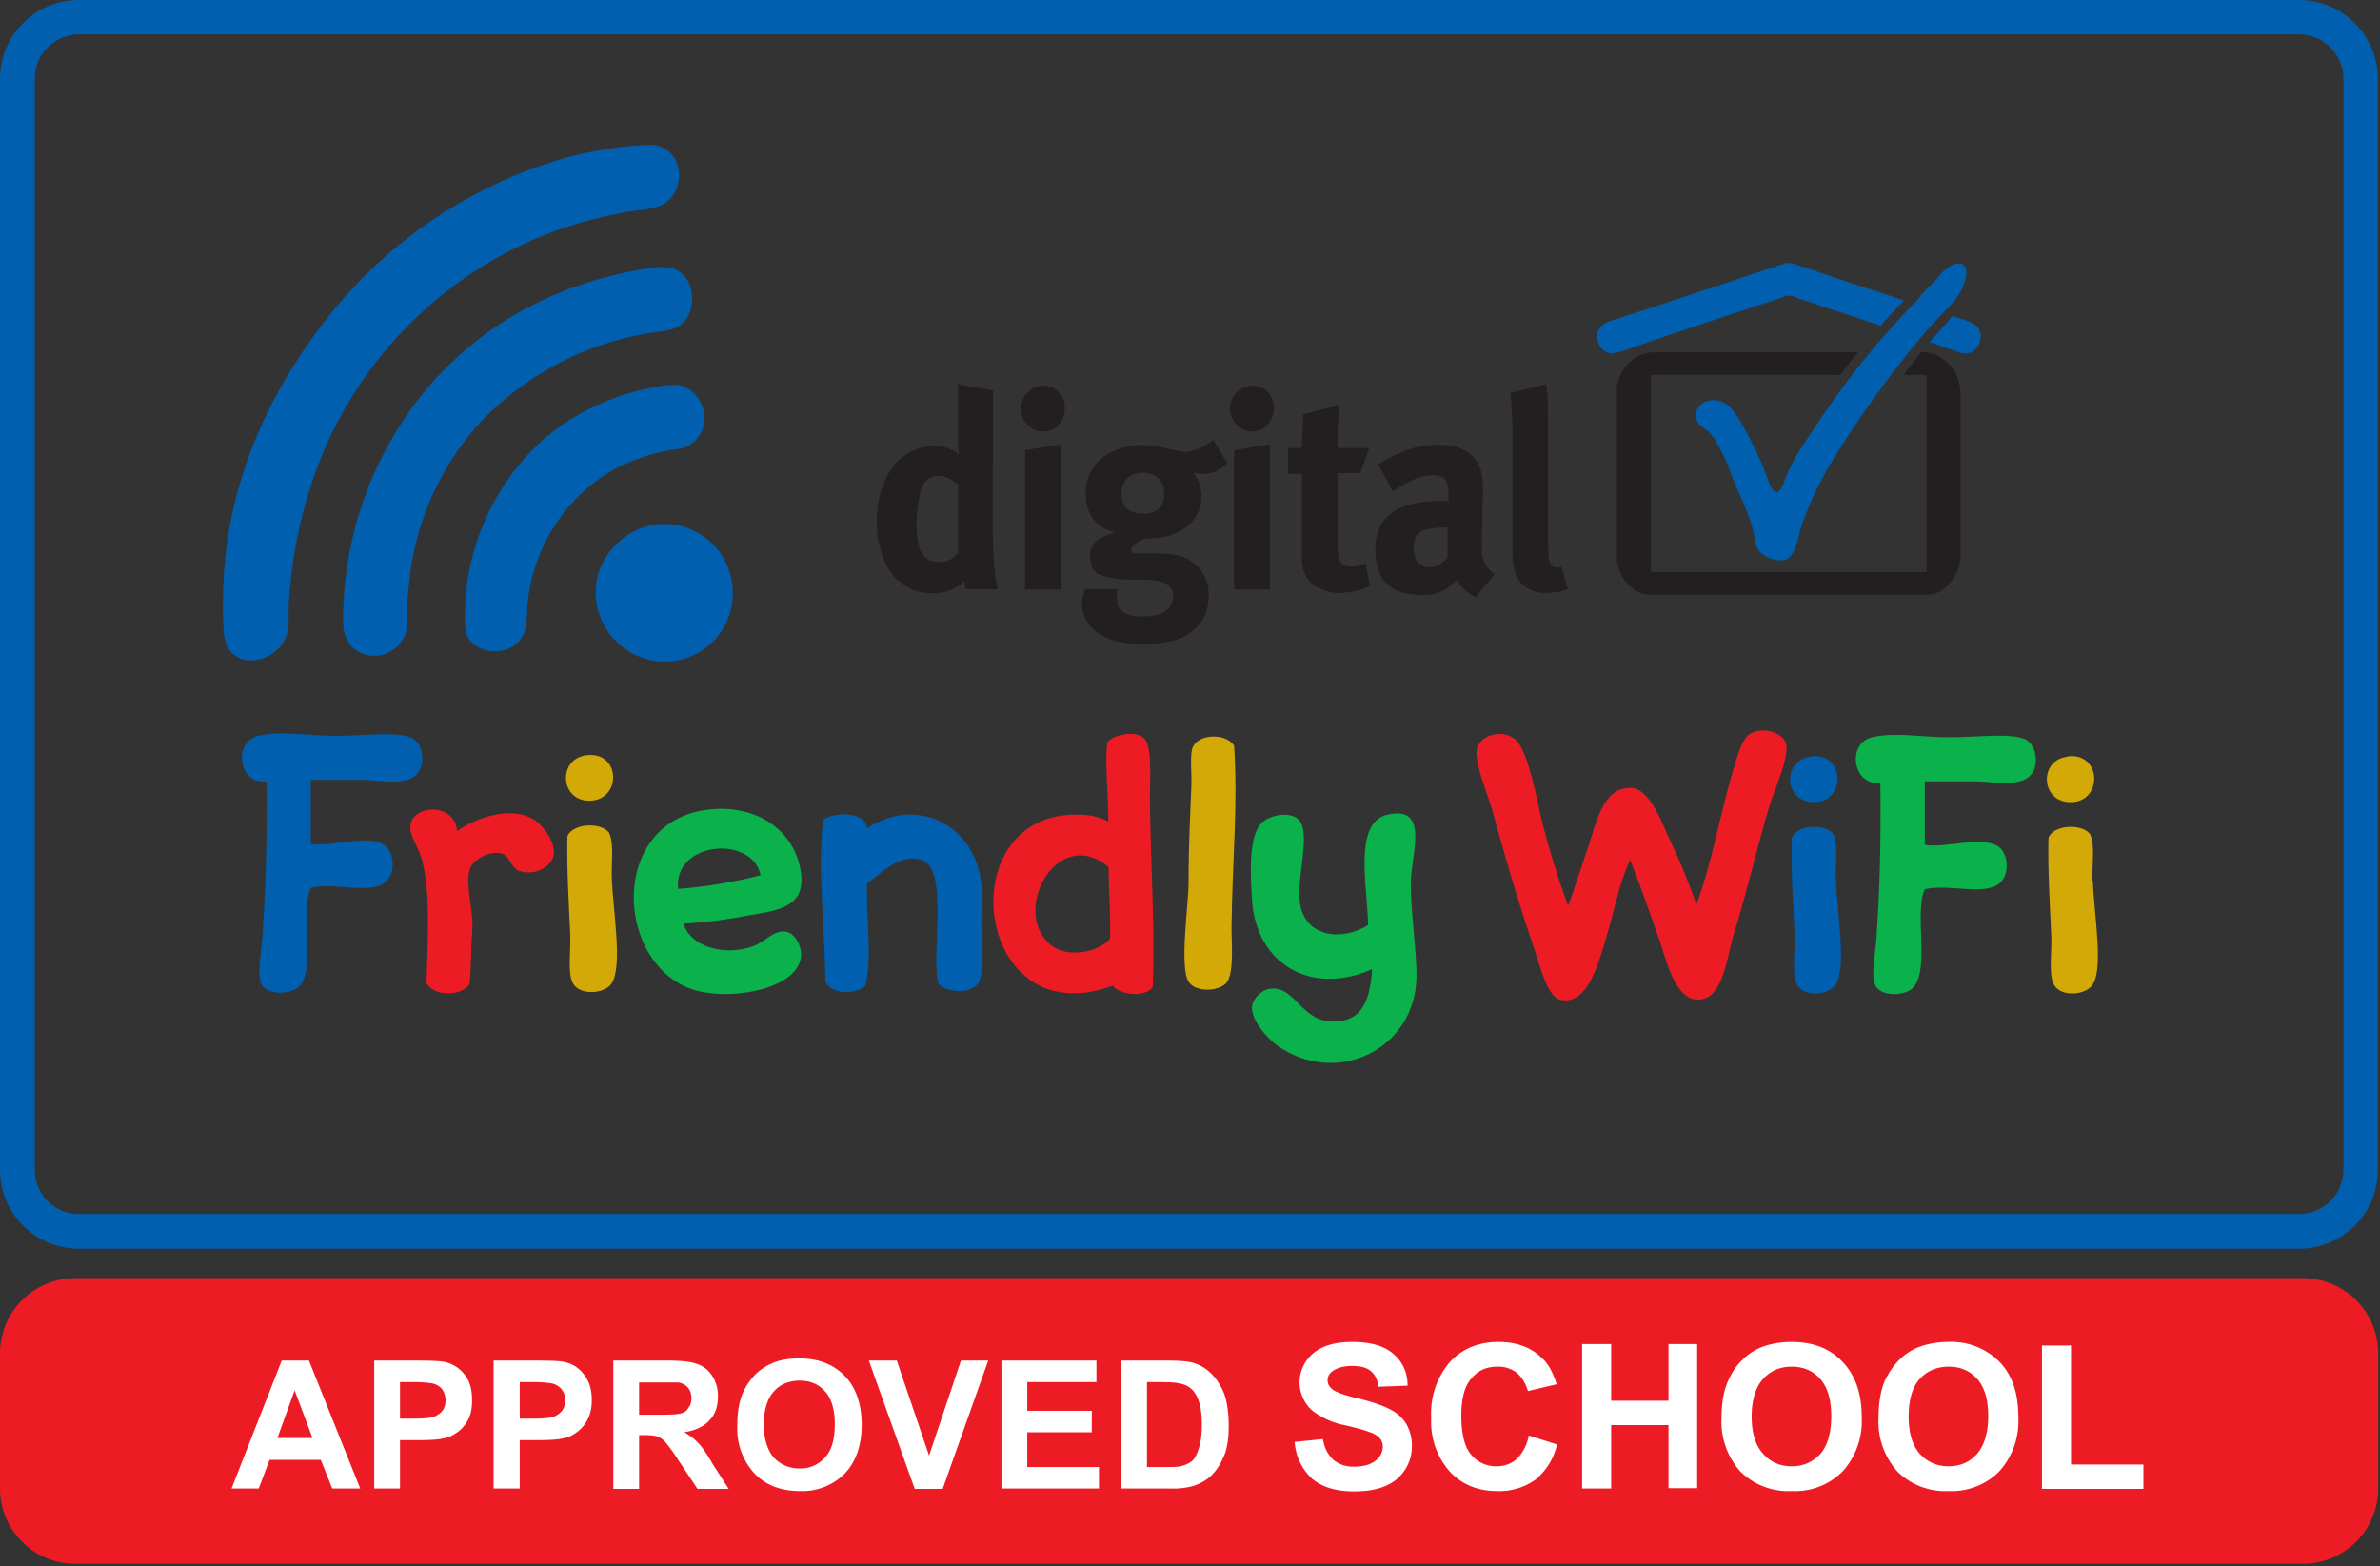 <svg viewBox="0 0 664 437" xmlns="http://www.w3.org/2000/svg" fill-rule="evenodd" clip-rule="evenodd" stroke-linejoin="round" stroke-miterlimit="1.4">
  <rect x="0" y="0" width="664" height="437" fill="#333333" stroke="none"/>
  <path d="M642.5 436.3H21a21 21 0 0 1-21-21v-37.7a21 21 0 0 1 21-21h621.5a21 21 0 0 1 21 21v37.7a21 21 0 0 1-21 21z" fill="#ed1c24" fill-rule="nonzero"/>
  <path d="M262 132.8a5 5 0 0 0-4.8 3 36.2 36.2 0 0 0-1.2 15c.3 1.5.6 2.6 1.2 3.5.5.9 1.2 1.5 2.1 2 .9.3 2 .5 3.2.5 1 0 1.9-.3 2.8-.8.9-.6 1.6-1.1 2-1.8v-18.9c-1.8-1.7-3.6-2.5-5.3-2.5zm7 29.4a12.4 12.4 0 0 1-8.7 3.3c-2.5 0-4.6-.4-6.5-1.4-2-1-3.6-2.3-5-4a18.8 18.8 0 0 1-3-6.3c-.8-2.5-1.2-5.3-1.2-8.4 0-3 .4-6 1.2-8.5.8-2.5 1.9-4.7 3.3-6.6a14.2 14.2 0 0 1 11.7-5.8c2.7 0 5 .8 6.7 2.3l-.2-2.4v-17.2l9.7 1.7V150a109.1 109.1 0 0 0 1 13c0 .6.3 1 .4 1.4h-8.9a11 11 0 0 1-.5-2.3zM286 125.6l10-1.6v40.5h-10v-38.9zm9.3-7a5.8 5.8 0 0 1-4.3 1.8c-1.7 0-3.1-.6-4.3-1.9a6.4 6.4 0 0 1-1.8-4.5 6.3 6.3 0 0 1 6.2-6.4c1.7 0 3.1.6 4.3 1.8a6.4 6.4 0 0 1 1.7 4.6c0 1.8-.6 3.3-1.8 4.5zM323.2 133.5a6 6 0 0 0-4.4-1.6 6 6 0 0 0-4.3 1.6c-1 1-1.6 2.4-1.6 4.2 0 2 .6 3.5 1.6 4.3 1.1.9 2.5 1.3 4.3 1.3 4 0 6-1.8 6-5.6 0-1.8-.5-3.2-1.6-4.2zm16-2c-1 .4-2.3.7-3.7.7a13.8 13.8 0 0 1-2.6-.3c.8 1 1.3 2 1.7 3a10.8 10.8 0 0 1-3.4 12 17 17 0 0 1-10 3.3h-1.2-.4c-1.3.6-2.3 1.1-3 1.6-.6.5-1 1-1 1.6 0 .6.6 1 1.7 1h5.3c2.8 0 5.1.3 6.8.8a11 11 0 0 1 7.8 11.2c0 3.2-1 6-3 8.2a13.7 13.7 0 0 1-6.5 4 34.7 34.7 0 0 1-16.3.3c-2.5-.7-4.7-1.8-6.4-3.4a9.6 9.6 0 0 1-2.2-11.1h9.2l-.4 1.2v1.4c0 3.3 2.3 5 7 5 1.3 0 2.5-.1 3.5-.3 1-.2 2-.5 2.7-1 .8-.5 1.4-1.1 1.8-1.8.4-.7.7-1.5.7-2.4 0-1.8-.7-3-2-3.7-1.4-.6-3-1-5-1l-4.2-.1a27 27 0 0 1-9.1-1.3c-.9-.3-1.6-1-2.1-1.8a8 8 0 0 1-.6-5.2c.2-.6.5-1.2 1-1.8.4-.6 1.1-1.1 2-1.6 1-.5 2.2-1 3.8-1.4-5.5-1.5-8.2-5.2-8.2-11 0-2 .4-3.8 1.2-5.5a12 12 0 0 1 3.2-4.2c1.4-1.2 3-2 5-2.7a21.2 21.2 0 0 1 9.9-.8l3.6.8a75.9 75.9 0 0 0 4.7.9 13 13 0 0 0 7.9-3.4l4 6.5c-1 1-2 1.8-3.2 2.3zM344.3 125.6l10-1.6v40.5h-10v-38.9zm9.3-7a5.8 5.8 0 0 1-4.3 1.8c-1.7 0-3.1-.6-4.3-1.9a6.4 6.4 0 0 1-1.8-4.5 6.3 6.3 0 0 1 6.2-6.4c1.7 0 3.1.6 4.3 1.8a6.4 6.4 0 0 1 1.7 4.6c0 1.8-.6 3.3-1.8 4.5zM374.2 165.5c-2.5 0-4.8-.6-6.6-1.6a7.7 7.7 0 0 1-3.7-4.2l-.4-1.1-.2-1.2a60 60 0 0 1-.1-3.8v-21.4h-3.8V125h3.8a259.7 259.7 0 0 1 .4-9.4l10.1-2.6a92 92 0 0 0-.5 12h8.8l-2.5 7h-6.3v19.7l.1 3.1c.2.8.4 1.5.7 2 .3.4.8.8 1.3 1a7 7 0 0 0 3.6 0 61 61 0 0 0 2.1-.6l1.2 6.3a20.3 20.3 0 0 1-8 1.9zM396.4 148.4c-1.4.8-2 2.4-2 4.8 0 1.5.4 2.7 1.2 3.7.8.9 1.8 1.4 3 1.4 2 0 3.7-1 5.2-2.7l.1-8.4h-.4c-3.4 0-5.8.4-7.1 1.2zm12.2 16.1c-1-.8-1.7-1.7-2.1-2.7a46 46 0 0 1-2.3 2 12 12 0 0 1-7.6 2.2c-4.3 0-7.5-1-9.7-3.2-2.2-2.1-3.2-5.2-3.2-9.3 0-4.7 1.5-8.1 4.5-10.3 3-2.3 7.5-3.4 13.6-3.4h1.1l1.2.1v-1.6c0-2.2-.3-3.7-.9-4.5-.6-.8-1.8-1.2-3.6-1.2a13 13 0 0 0-5 1.1c-1.9.8-3.8 2-6 3.4l-4.1-7.5a29.4 29.4 0 0 1 6.1-3.2 23.7 23.7 0 0 1 10.3-2.3c3.3 0 6 .5 8 1.7a9 9 0 0 1 4.1 5.1c.3.6.4 1.2.5 1.9l.2 2.5v2.8l-.3 13.3.1 2.8c0 .8.2 1.5.5 2.2a7 7 0 0 0 1 2 12 12 0 0 0 2 1.8l-5.3 6.4a13 13 0 0 1-3-2zM431.5 165.5c-2.1 0-4-.5-5.5-1.5a7.5 7.5 0 0 1-3.2-4 10.5 10.5 0 0 1-.7-3l-.1-2.4v-33a153.5 153.5 0 0 0-.6-12l10-2.4.4 4 .1 6.3v35l.1 2.5.2 1.4.4.9c.4.7 1 1 2 1h.5l.6-.1 1.7 6.2c-1.8.7-3.8 1-6 1z" fill="#231f20" fill-rule="nonzero"/>
  <path d="M551 90.6a4 4 0 0 1 1.6 3.5 5 5 0 0 1-1.3 3.1c-.7.8-1.6 1.4-2.9 1.4-1 0-1.9-.3-2.7-.6-2.4-.8-4.8-1.8-7.3-2.5l.1-.3c2-2.3 4.4-4.5 6.1-7l3.4 1c1 .4 2.2.8 3 1.4zM548.6 75.1a8 8 0 0 1-.5 3.5c-.6 2.1-1.6 3.7-2.7 5.2a76.2 76.2 0 0 1-3.8 4l-3.8 4.1a296 296 0 0 0-26.5 36.5 93.2 93.2 0 0 0-8.9 19c-.5 2-1 4.3-1.8 6-.4 1-1 1.8-1.7 2.4-1.8 1.1-4.6.3-6.1-.5-.9-.5-1.7-1-2.2-1.8a7 7 0 0 1-1-3l-.7-3.3c-1.4-5-3.8-9.4-5.6-14.1-.8-2-1.4-3.9-2.3-5.7l-1.4-2.6c-.9-1.7-1.8-3.5-3.2-4.6-.7-.6-1.6-1-2.3-1.7-.6-.6-1-1.8-.9-3 .1-1.3.7-2 1.4-2.7.6-.6 1.6-1 2.7-1.1 1.2-.2 2.3 0 3.3.5 1.8.7 3 2.3 4 3.8s2 3.4 2.9 5c1.8 3.7 3.6 6.8 5 10.9l1.1 2.8c.4 1 .8 2 1.6 2.4.2.2.5.3.9.1.6-.3 1-1.3 1.4-2.1l1-2.6c2.1-5 5.1-9.2 8-13.5A233.5 233.5 0 0 1 535 83.6c1-1.2 2-2.6 3.3-3.7l1-.9c1.3-1.5 2.5-3.2 4.3-4.5.8-.5 1.6-.9 2.6-1 1.3-.1 2 .5 2.3 1.6z" fill="#005fae" fill-rule="nonzero"/>
  <path d="M547 151.2v4a12 12 0 0 1-3.7 8.2c-1 1-2.1 1.8-3.6 2.3-.5.2-1 .2-1.7.2h-78.6l-.9-.1a10.8 10.8 0 0 1-7-7.7c-.2-.5-.4-1-.4-1.6v-48.2c0-1.3.5-2.4.8-3.2.8-2 2-3.4 3.4-4.6a9.6 9.6 0 0 1 5.6-2.2h57.4v.1l-1.2 1.4-2.4 3.1-1.3 1.6-.2.1c-.4.1-1 0-1.6 0h-51v55h76.9v-55h-6.3c-.1 0-.1 0 0-.1l1-1.4 3.8-4.8c2.3-.2 4.6.8 6 1.8 2.4 1.6 4 4 4.7 7.2.2 1.1.3 2.4.3 3.7v40.2z" fill="#231f20" fill-rule="nonzero"/>
  <path d="M531.1 83.8c.1 0 .1 0 0 0 0 .3-.5.7-.7.9l-5 5.3c-.1.3-.5.8-.7.9-.3 0-.8-.3-1.1-.4l-20.2-6.7-2.2-.7c-.6-.3-1.5-.7-2.2-.6-.7 0-1.5.4-2.2.6-2 .8-4.2 1.4-6.3 2.1-11.4 3.8-22.7 7.5-34 11.4l-4.2 1.5-2.3.5c-.8 0-1.6-.2-2.2-.6-1.1-.7-2-1.9-2.2-3.5a4 4 0 0 1 1.7-4c1.1-.8 2.6-1.1 4-1.6l12.9-4.2 29.8-9.9 2.1-.7 2.2-.7h1.5c7.7 2.5 15.6 5.3 23.5 7.8l6.9 2.3 1 .3z" fill="#005fae" fill-rule="nonzero"/>
  <path d="M583.9 245.8c.3 9.2 3 24 0 28.8-1.7 2.9-8 3.6-10.4.8-2.2-2.5-1-9.1-1.2-14.2-.4-8.4-1-18.7-.8-27.4 1.2-3.6 9.2-4.2 11.6-1.1 1.5 3.2.5 8.3.7 13zM577 211c9.6-1 9.7 13.2.3 12.8-8-.3-8.5-11.8-.4-12.7z" fill="#d3a907" fill-rule="nonzero"/>
  <path d="M565.4 206.5c3.1 1.8 3.8 8.5 0 10.7-4 2.3-10.2.8-13.9.8H537v17.7c5.6 1.1 15.5-2.6 20.4.4 3 1.9 3.4 8 .4 10.4-4.4 3.5-14 0-20.8 1.6-3 6.5 1.4 22-3.1 27.3-2 2.4-8.4 2.8-10.4 0-1.8-2.5-.3-9 0-13.5 1-14.2 1.3-28.9 1.1-43.5-7.8 1-9.4-11.1-2.3-12.7 6.7-1.5 13.2 0 22 0 7.5 0 17.4-1.4 21.2.8z" fill="#0bb14b" fill-rule="nonzero"/>
  <path d="M512.2 245.8c.4 9.2 3 24 0 28.8-1.7 2.9-8 3.6-10.4.8-2.1-2.5-1-9.1-1.1-14.2-.4-8.4-1.1-18.7-.8-27.4 1.2-3.6 9.2-4.2 11.6-1.1 1.4 3.2.5 8.3.7 13zM505.3 211c9.7-1 9.8 13.2.4 12.8-8.1-.3-8.5-11.8-.4-12.7z" fill="#005fae" fill-rule="nonzero"/>
  <path d="M498.4 208c.4 4.6-3.5 12.5-5 17.7-3.4 11.6-6.1 23.3-9.7 35-2 6.7-3 18.2-10 18.2-6.7 0-9.1-12.2-11.1-17.7-2.9-8-5-14.4-7.8-21.2-3.2 6.6-4.3 14-6.9 22.3-1.6 5.2-4.8 18.6-12.7 16.6-3.7-1-5.8-10.3-7.7-15.8-4.2-12.4-7.3-23-10.8-35.8-1.3-5-5.6-14.7-4.6-18.5.8-3.3 6.4-5.6 10.4-2.7 3.9 2.8 6.5 18.3 7.7 23a229 229 0 0 0 7.3 23.6c1.7-4.5 3.4-10 5.4-15.8 2.3-6.6 4.2-18 12.7-17 5 .7 8.3 10.3 10.4 14.7 3 6.3 5.1 11.7 7.3 17.7 4.2-11.3 6.2-23.4 10-36.6 1-3.3 2.5-9.3 4.7-10.8 3.6-2.4 10-.5 10.4 3.1z" fill="#ed1c24" fill-rule="nonzero"/>
  <path d="M393.6 246.5c0 8.2 1.7 19.6 1.6 26.2-.4 20-22.3 30.8-39 18.9-2.6-1.9-7.2-7-6.9-10.8.2-2 2.6-5 5.8-5 6.5-.1 8.3 9.6 17.3 9.2 7.1-.2 9.8-5 10.4-14.6-16.8 7.5-32.3-1.2-33.5-19.3-.4-6.5-1-16.2 2-20.7 1.8-2.9 8.7-4.4 11.1-1.6 3.8 4.3-1.7 18.2.8 25.4 2.5 7.2 11.3 8.3 18.5 3.9-.2-10.7-4.2-28.7 5.4-30.8 12-2.7 6.5 11.2 6.5 19.2z" fill="#0bb14b" fill-rule="nonzero"/>
  <path d="M344.3 208c1.1 16.7-.5 32.5-.7 50-.1 4.3.8 12.7-1.2 15.9-1.6 2.6-8.7 3.3-10.8 0-2.6-4.2 0-21.6 0-27.4 0-11.2.5-19.7.8-27.7.1-3.2-.5-8.5.4-10.4 1.6-3.6 9-4 11.5-.4z" fill="#d3a907" fill-rule="nonzero"/>
  <path d="M309.7 262c.2-7.1-.4-13.3-.4-20.1-14.6-12.1-27.7 13-15.8 22 4.4 3.3 12.7 2 16.2-2zm11.1-39c.2 17.6 1.5 37.1.8 52.4-2.2 3-9.1 2.2-11.2-.4-38.7 14.4-46-48.9-9.2-47.7 3 0 5.5.7 8 1.9.1-7.3-1-15.2-.3-22 1.7-2.4 8.2-3.5 10.4-1.1 2.2 2.3 1.5 11.7 1.5 17z" fill="#ed1c24" fill-rule="nonzero"/>
  <path d="M273.9 261.6c.2 4.2.6 11-1.2 13-2.1 2.6-8.1 2.5-10.8 0-2.4-7.7 3-31.8-4.6-34.6-5.9-2.3-11.7 3.8-15.4 6.5-.3 9.3 1.5 20.2-.4 28.5-2.9 2.6-9.5 2.5-11.2-1.1-.2-14.6-2.2-31.4-.7-45.1 3.1-2.4 11.9-2.5 12.3 2.3 14.8-9.8 31.7.2 32 17.7 0 4-.2 9.1 0 12.8z" fill="#005fae" fill-rule="nonzero"/>
  <path d="M189.1 248c8.4-.6 15.9-2 23.1-3.8-2.3-11.3-24.4-9.5-23 3.9zm34.3-5c1.6 10.1-6.2 11-14.6 12.4a137 137 0 0 1-18.1 2.3c1.8 6.1 10.6 9.1 18.8 6.5 4.2-1.3 6.3-5 10-4.2 2.4.5 4 4 4 6.2 0 10.2-21.9 13.7-32 9.2-20.6-9-21-48.4 8.4-49.7 12.3-.5 21.8 6.5 23.5 17.4z" fill="#0bb14b" fill-rule="nonzero"/>
  <path d="M170.7 245.4c.4 9.2 3 24 0 28.9-1.7 2.8-8 3.5-10.4.7-2.2-2.5-1-9.1-1.2-14.2-.4-8.4-1-18.7-.8-27.4 1.2-3.6 9.2-4.2 11.6-1.1 1.5 3.2.6 8.3.8 13zM163.7 210.7c9.7-1.1 9.8 13 .4 12.7-8-.3-8.4-11.8-.4-12.7z" fill="#d3a907" fill-rule="nonzero"/>
  <path d="M150.6 230c1.6 1.4 4.3 5.3 3.9 8.4-.4 3-4.6 6-9.3 4.7-2.8-.8-2.9-4.5-5.3-5-3.5-.9-8.3 2-8.9 4.6-1.2 4.5 1.1 11.4.8 16.5-.4 4.4-.3 10-.8 15.4-2.4 3.5-10 3.4-12-.3.2-10.8 1.4-25.6-1.5-35.1-.9-3-3.4-6.4-3-8.9.7-6 12.6-6.3 13 1.6 4.3-3.2 16.2-8.3 23.1-2z" fill="#ed1c24" fill-rule="nonzero"/>
  <path d="M115.2 206c3.2 2 3.8 8.6 0 10.9-3.9 2.2-10.1.7-13.9.7H86.7v17.8c5.6 1 15.5-2.7 20.4.3 3 2 3.4 8 .4 10.4-4.3 3.6-14 0-20.8 1.6-3 6.5 1.4 22-3 27.3-2.1 2.4-8.5 2.8-10.5 0-1.7-2.5-.3-9 0-13.4 1-14.3 1.3-29 1.2-43.6-8 1-9.4-11.1-2.3-12.7 6.6-1.5 13.1 0 22 0 7.4 0 17.4-1.4 21.1.8zM183.4 40.6c7.6 2.1 8 12.8 1.5 16.5-2.6 1.4-7 1.5-9.8 2-10 1.8-19.1 4.4-29.2 9.1A112.4 112.4 0 0 0 86 137.9a130 130 0 0 0-5.4 30.2c-.2 3.2.3 7.2-1 10-2.2 5.1-8.2 7-12 5.8-5-1.6-5.2-6.4-5.3-10a137 137 0 0 1 .4-16.7c2-22.4 10.7-45.4 28-67.7a130 130 0 0 1 68.7-45.9 115 115 0 0 1 18-3c2-.1 4.4-.4 6 0z" fill="#005fae" fill-rule="nonzero"/>
  <path d="M178.2 75.3c5.1-.9 11.4-2.3 14.1 3.9 1.5 3.5 1.1 9.4-3.2 12-1.9 1.1-4.9 1.3-7.1 1.6a83.7 83.7 0 0 0-48.7 25.8 77.9 77.9 0 0 0-19.2 44.4c-.2 2.2-.5 4.7-.6 7.2 0 2.4.4 5.1-.6 7.2-3.4 7.5-13.7 7.3-16.5.2-.8-2.2-.8-5.4-.6-8.1a100.8 100.8 0 0 1 21-58.2 93.7 93.7 0 0 1 34.3-27.4c8.3-4 18-7 27.1-8.6z" fill="#005fae" fill-rule="nonzero"/>
  <path d="M190.5 107.8c6.6 2.3 8.8 12.6 1.3 16.7-1.2.6-2.9.8-4.3 1-9.7 1.8-20 5.5-29.1 16.2a49.3 49.3 0 0 0-11.2 26.5c-.3 2.6.1 6-1.1 8.7-2.4 5.2-8.8 5.8-12.6 3.7-3.6-2-3.8-4.7-3.8-8a66.5 66.5 0 0 1 13.6-41 59 59 0 0 1 23-18.4 67.4 67.4 0 0 1 18.1-5.5c2-.3 4.4-.5 6.1 0zM181.4 146.6a19.1 19.1 0 0 1 23 17.7 19 19 0 0 1-32.8 14.3c-3.8-3.8-5.4-9-5.4-13 0-4.4 1-8.6 5.4-13.4 2.8-3 6.5-4.9 9.8-5.6z" fill="#005fae" fill-rule="nonzero"/>
  <path d="M9.7 22v304.4c0 6.8 5.5 12.3 12.4 12.3h619.3c6.8 0 12.4-5.5 12.4-12.3V22c0-6.9-5.6-12.4-12.4-12.4H22.1c-6.9 0-12.4 5.5-12.4 12.4zm12.4 326.4a22 22 0 0 1-22.1-22V22A22 22 0 0 1 22 0h619.4a22 22 0 0 1 22 22v304.4a22 22 0 0 1-22 22H22.1z" fill="#005fae" fill-rule="nonzero"/>
  <path d="M87.2 401.2l-5-13.3-4.8 13.3h9.8zm13.3 14.1h-7.8l-3.2-8H75.2l-3 8h-7.6l14-35.7h7.6l14.3 35.7zM111.6 385.6v10.2h4c2.8 0 4.7-.2 5.6-.6 1-.4 1.8-1 2.3-1.7.6-.8.8-1.8.8-2.8 0-1.3-.4-2.4-1.1-3.3a5 5 0 0 0-3-1.5 35 35 0 0 0-5.1-.3h-3.5zm-7.2 29.7v-35.7H116c4.3 0 7.2.1 8.5.5 2 .5 3.8 1.7 5.2 3.5 1.4 1.8 2 4.1 2 7 0 2.2-.3 4-1.1 5.5a9.8 9.8 0 0 1-3 3.5c-1.3.9-2.5 1.5-3.8 1.7-1.7.4-4.2.5-7.5.5h-4.7v13.5h-7.2zM145 385.6v10.2h3.9c2.8 0 4.7-.2 5.7-.6 1-.4 1.7-1 2.3-1.7.5-.8.8-1.8.8-2.8 0-1.3-.4-2.4-1.2-3.3a5 5 0 0 0-2.9-1.5 35 35 0 0 0-5.2-.3H145zm-7.3 29.7v-35.7h11.6c4.4 0 7.3.1 8.6.5 2 .5 3.8 1.7 5.1 3.5 1.4 1.8 2.1 4.1 2.1 7 0 2.2-.4 4-1.2 5.5a9.8 9.8 0 0 1-3 3.5c-1.2.9-2.5 1.5-3.8 1.7-1.7.4-4.2.5-7.5.5H145v13.5h-7.2zM178.3 394.7h5.3c3.5 0 5.7-.1 6.5-.4 1-.3 1.6-.8 2-1.6.6-.7.8-1.6.8-2.6 0-1.2-.3-2.2-1-3a4.4 4.4 0 0 0-2.7-1.4H178.3v9zm-7.2 20.7v-35.8h15.2c3.8 0 6.6.3 8.3 1 1.8.6 3.1 1.7 4.2 3.4 1 1.6 1.5 3.5 1.5 5.6 0 2.7-.7 4.9-2.3 6.6-1.6 1.8-4 2.9-7.1 3.4 1.6.9 2.9 1.9 3.9 3 1 1 2.4 3 4 5.8l4.5 7h-8.7l-5.2-7.8a50.3 50.3 0 0 0-3.8-5.3 5.6 5.6 0 0 0-2.2-1.5c-.8-.3-2-.4-3.6-.4h-1.5v15h-7.2zM213.1 397.4c0 4 1 7.2 2.8 9.3 2 2 4.3 3 7.2 3a9 9 0 0 0 7-3c2-2.1 2.8-5.2 2.8-9.4 0-4-.9-7.1-2.7-9.1-1.8-2-4.1-3-7.1-3s-5.4 1-7.2 3c-1.8 2-2.8 5.1-2.8 9.2zm-7.4.3c0-3.7.5-6.7 1.6-9.2.8-1.8 2-3.5 3.4-5 1.4-1.4 3-2.4 4.6-3.1 2.2-1 4.8-1.4 7.7-1.4 5.3 0 9.5 1.6 12.7 4.9 3.1 3.2 4.7 7.8 4.7 13.6s-1.6 10.3-4.7 13.6a16.7 16.7 0 0 1-12.6 4.9c-5.3 0-9.6-1.7-12.7-5a18.5 18.5 0 0 1-4.7-13.3zM255.2 415.4l-12.8-35.8h7.8l9 26.5 8.9-26.5h7.6L263 415.4h-7.7zM279.4 415.4v-35.8h26.5v6h-19.3v8h18v6h-18v9.7h20v6h-27.2zM320 385.6v23.7h5.3c2 0 3.5 0 4.4-.3 1.2-.3 2.2-.8 3-1.5.7-.7 1.3-1.9 1.8-3.5s.8-3.8.8-6.5c0-2.8-.3-5-.8-6.4a8.2 8.2 0 0 0-2-3.5c-.9-.8-2-1.4-3.4-1.6-1-.3-3-.4-5.9-.4H320zm-7.3-6H326c3 0 5.3.2 6.8.6a12 12 0 0 1 5.4 3.3c1.5 1.6 2.7 3.6 3.5 5.8.7 2.3 1.1 5.1 1.1 8.5 0 3-.3 5.5-1 7.6-1 2.6-2.2 4.7-3.9 6.3-1.3 1.3-3 2.2-5 2.9a22 22 0 0 1-6.5.7h-13.6v-35.7zM361.1 402.3l8-.8a9.6 9.6 0 0 0 2.9 5.8 8.7 8.7 0 0 0 5.8 1.9c2.7 0 4.6-.6 6-1.7a5 5 0 0 0 2-3.8c0-1-.3-1.8-.9-2.5a6.7 6.7 0 0 0-3-1.7c-.9-.4-3-1-6.4-1.8a22 22 0 0 1-9.2-4 10.5 10.5 0 0 1-2-13.8 11 11 0 0 1 5-4.1c2.3-1 4.9-1.4 8-1.4 5 0 8.9 1.1 11.4 3.3 2.6 2.2 4 5.2 4 8.9l-8.1.3c-.3-2-1-3.5-2.2-4.4-1.2-1-2.9-1.4-5.2-1.4-2.3 0-4.2.5-5.5 1.5a3 3 0 0 0-1.3 2.5c0 1 .4 1.7 1.2 2.4 1 .9 3.5 1.8 7.5 2.7 4 1 6.8 2 8.7 3 2 1 3.4 2.3 4.5 4a12 12 0 0 1 1.6 6.4 11.9 11.9 0 0 1-7.4 11c-2.3 1-5.2 1.5-8.7 1.5-5.1 0-9-1.2-11.8-3.6a15.3 15.3 0 0 1-4.8-10.3zM426.5 400.5l7.9 2.5a17.7 17.7 0 0 1-6 9.8 17.2 17.2 0 0 1-10.8 3.2c-5.3 0-9.7-1.8-13.1-5.4a21 21 0 0 1-5.2-15 22 22 0 0 1 5.2-15.6c3.4-3.7 8-5.6 13.6-5.6 5 0 9 1.5 12 4.4 1.9 1.7 3.2 4.2 4.2 7.4l-8 1.9c-.6-2-1.6-3.7-3-5a8.5 8.5 0 0 0-5.6-1.8c-3 0-5.4 1.1-7.2 3.3-1.9 2.1-2.8 5.6-2.8 10.4 0 5 .9 8.7 2.7 10.8a9 9 0 0 0 7.2 3.3c2.1 0 4-.7 5.5-2a12 12 0 0 0 3.4-6.6zM441.4 415.4V375h8.1v15.8h16v-15.8h8v40.2h-8v-17.6h-16v17.7h-8.1zM488.7 395.2c0 4.5 1 8 3.2 10.4 2 2.3 4.7 3.5 8 3.5 3.2 0 5.9-1.2 8-3.5 2-2.3 3-5.9 3-10.5s-1-8-3-10.3c-2-2.3-4.7-3.5-8-3.5-3.4 0-6 1.2-8.1 3.5-2 2.3-3.1 5.8-3.1 10.4zm-8.4.3c0-4.1.6-7.6 1.9-10.4.9-2 2.1-3.9 3.7-5.5s3.3-2.8 5.2-3.6c2.5-1 5.4-1.6 8.7-1.6 6 0 10.7 1.8 14.2 5.5 3.6 3.7 5.4 8.8 5.4 15.4a21 21 0 0 1-5.3 15.2 18.7 18.7 0 0 1-14.2 5.5 19 19 0 0 1-14.3-5.4 20.8 20.8 0 0 1-5.3-15.1zM532.5 395.2c0 4.5 1 8 3.1 10.4 2.1 2.3 4.8 3.5 8 3.5 3.3 0 6-1.2 8-3.5s3.1-5.9 3.1-10.5-1-8-3-10.3c-2-2.3-4.7-3.5-8-3.5-3.4 0-6.1 1.2-8.2 3.5-2 2.3-3 5.8-3 10.4zm-8.4.3c0-4.1.6-7.6 1.8-10.4 1-2 2.2-3.9 3.8-5.5 1.5-1.6 3.3-2.8 5.2-3.6 2.5-1 5.4-1.6 8.6-1.6a19 19 0 0 1 14.3 5.5c3.6 3.7 5.3 8.8 5.3 15.4a21 21 0 0 1-5.3 15.2 18.7 18.7 0 0 1-14.1 5.5 19 19 0 0 1-14.3-5.4 20.8 20.8 0 0 1-5.3-15.1zM569.7 415.4v-40h8.1v33.2H598v6.8h-28.3z" fill="#fff" fill-rule="nonzero"/>
</svg>
